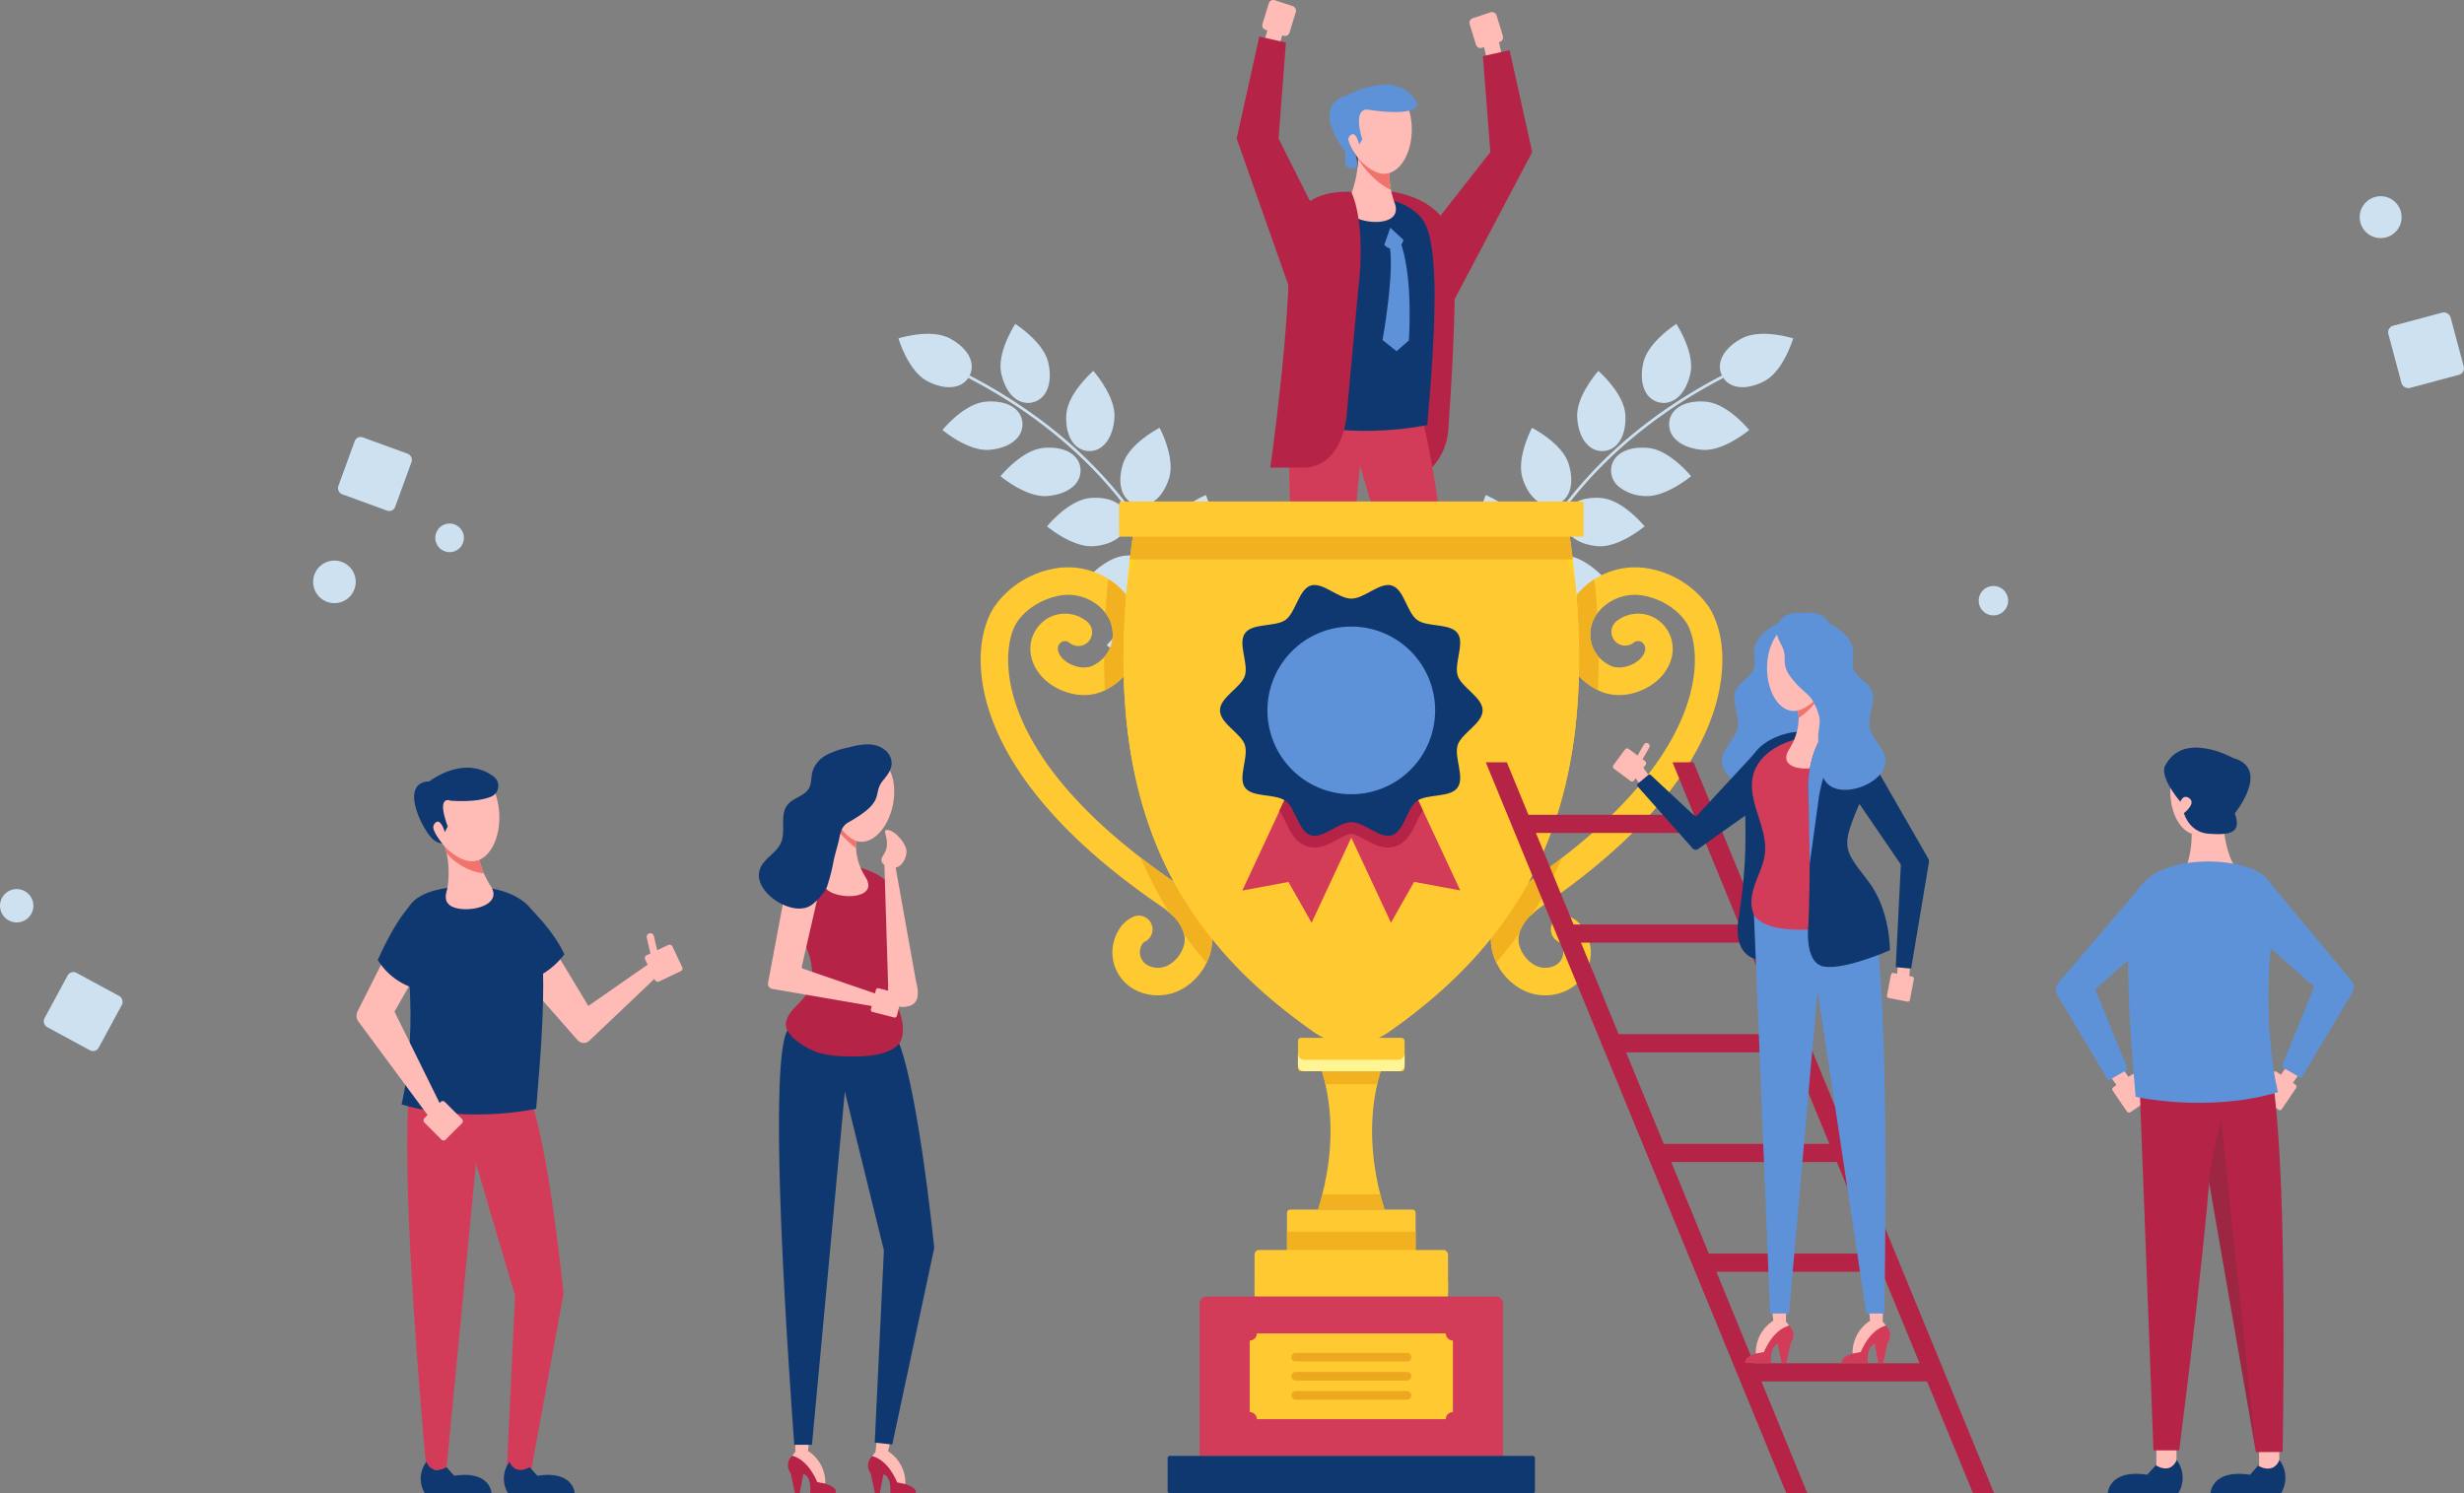 <svg id="Layer_1" data-name="Layer 1" xmlns="http://www.w3.org/2000/svg" viewBox="0 0 861.39 522.11"><rect x="0" y="0" width="861.39" height="522.11" fill="#808080" stroke="none"/><defs><style>.cls-1{fill:#ffbbb5;}.cls-2{fill:#282f39;}.cls-3{fill:#b52346;}.cls-4{fill:#d33c59;}.cls-5{fill:#0f3871;}.cls-6{fill:#f0736d;}.cls-7{fill:#5e92d8;}.cls-8{fill:#3b4956;}.cls-9{fill:#cde1f1;}.cls-10{fill:#ffc931;}.cls-11{fill:#f2b120;}.cls-12{fill:#ffd41f;}.cls-13{fill:#fff594;}.cls-14{fill:#eda820;}.cls-15{fill:#353535;opacity:0.19;}</style></defs><path class="cls-1" d="M514.83,6.38l6.29-2.08a1.66,1.66,0,0,1,2.06,1.1l2.22,7.2a1.67,1.67,0,0,1-1.1,2.07L518,16.74A1.64,1.64,0,0,1,516,15.65l-2.22-7.2A1.67,1.67,0,0,1,514.83,6.38Z"/><polygon class="cls-2" points="473.95 58.61 476.43 57.65 477.03 53.41 472.87 53.19 473.95 58.61"/><rect class="cls-1" x="519.19" y="13.73" width="5.47" height="8.24" transform="translate(1035.31 -77.84) rotate(167.48)"/><rect class="cls-1" x="441.89" y="10.86" width="5.47" height="8.24" transform="translate(865.23 159.88) rotate(-162.92)"/><path class="cls-1" d="M451.91,2.15,445.63.07a1.67,1.67,0,0,0-2.07,1.1l-2.21,7.2a1.66,1.66,0,0,0,1.09,2.07l6.29,2.07a1.67,1.67,0,0,0,2.07-1.09L453,4.21A1.65,1.65,0,0,0,451.91,2.15Z"/><polygon class="cls-3" points="499.5 80.63 521 53.19 518.42 19.63 527.73 17.54 535.64 53.19 504.1 112.96 499.5 80.63"/><polygon class="cls-3" points="462.03 78.45 446.97 48.43 449.54 14.88 440.24 12.79 432.33 48.43 454.5 111.31 462.03 78.45"/><path class="cls-3" d="M485.27,66.85S506.13,68.37,508,85.79s-1.58,62.58-1.58,62.58.52,13.2-11.09,18.75L483.42,125.4Z"/><rect class="cls-1" x="487.6" y="265.84" width="6.87" height="9.11"/><path class="cls-4" d="M473.85,157.39l15.69,53.09-3.17,66.6,8.27.32L507,209.69s-6.33-63.64-14.25-75.26l-24.82,3.17Z"/><path class="cls-4" d="M455.16,124.06s-11.62-8.58,2.35,148.74l7.23,1.05L478.61,130Z"/><path class="cls-5" d="M452.25,92.13S459.56,70.7,461.76,70c11-3.31,29.52-2.14,35.79,7.1,6.94,10.22,3,52.09,1.43,71.49,0,0-24.82,5.55-48.58-1.58C450.4,147.05,456.21,125,452.25,92.13Z"/><path class="cls-1" d="M485.88,55.86A32.47,32.47,0,0,0,487.56,71c3.4,9.12-14.19,7.56-16.41,2.69,0,0-1.12-1.53.54-4.47s5.17-14.88,1.2-21.32Z"/><path class="cls-6" d="M474.7,55.37c0-.27,0-.53,0-.8l10.95,5.22a34.44,34.44,0,0,0,.65,6.63C480.08,63.46,476.13,57.75,474.7,55.37Z"/><path class="cls-1" d="M493.55,45.28c0,8.55-4.31,15.49-9.63,15.49S470.5,52.89,470.5,44.33s8.09-14.55,13.42-14.55S493.55,36.72,493.55,45.28Z"/><path class="cls-7" d="M495.51,36.37s.83,4.71-17.63,1.94c0,0-5-.7-1.66,10.39l-1.07,1.84s-1-4.68-2.81-3.43-.94,3.22,1.66,7.17c0,0,.81,3,.42,4.16,0,0-5.62,2.5-3.95-5.2,0,0-13.21-16.11.62-20C471.09,33.28,489.13,23.2,495.51,36.37Z"/><path class="cls-3" d="M472.33,67.05s5.55,9.76,2.38,35.38L471,142.69s-.19,19.41-14.25,20.8H444.08s7.13-49.45,6.6-78.23C450.68,85.26,449.36,66.25,472.33,67.05Z"/><path class="cls-7" d="M485.93,86.86a3.81,3.81,0,0,1-2-1.25l2.1-6,4.59,4.25a3.93,3.93,0,0,1-.75,1.66c1.25,3.63,3.73,13.57,2.67,33.5l-4.33,3.77-4.88-3.91S487.33,96.65,485.93,86.86Z"/><path class="cls-8" d="M487.53,270.4a10,10,0,0,0-.53,11.35h24s-.26-8.31-13.47-6.33l-2.75-3.11S489.77,275.55,487.53,270.4Z"/><path class="cls-8" d="M457.53,270.4a10,10,0,0,0-.53,11.35h24s-.27-8.31-13.47-6.33l-2.75-3.11S459.77,275.55,457.53,270.4Z"/><path class="cls-9" d="M421.54,273.53a.48.48,0,0,0,.55-.41c0-.23,3.35-23.19-5.18-51.91-7.89-26.56-27.77-63.69-77.72-89.82h-.1c-.3,0-.48.05-.56.22a.5.5,0,0,0,0,.38.46.46,0,0,0,.23.28c49.6,25.94,69.36,62.78,77.2,89.11,8.53,28.63,5.23,51.38,5.19,51.61a.52.52,0,0,0,.22.48Z"/><path class="cls-9" d="M358.4,140.81a7,7,0,0,0,2.45-.1c4.93-1.06,7.21-6.58,5.67-13.73-1.41-6.55-9.26-12.18-11.59-13.73-1.48,2.37-6.31,10.74-4.9,17.29,1.27,5.87,4.4,9.71,8.37,10.27Z"/><path class="cls-9" d="M380.39,157.7c5,.33,8.74-4.35,9.21-11.66.43-6.68-5.57-14.24-7.39-16.37-2.07,1.87-9,8.6-9.44,15.28-.45,6.94,2.39,12,7.08,12.7Z"/><path class="cls-9" d="M398.13,176.63c4.43.62,8.57-3.07,10.56-9.41s-2-15.16-3.31-17.65c-2.46,1.32-10.79,6.22-12.79,12.61-2.19,7-.42,12.68,4.39,14.19a6.8,6.8,0,0,0,1.15.26Z"/><path class="cls-9" d="M412.82,199.62c4.24.59,8.35-2.73,10.72-8.69,2.47-6.22-.91-15.27-2-17.85-2.55,1.14-11.22,5.4-13.7,11.62-2.7,6.8-1.36,12.62,3.32,14.48A7,7,0,0,0,412.82,199.62Z"/><path class="cls-9" d="M423.08,223.76c3.61.5,7.57-1.67,10.86-6,4.08-5.32,3.28-15,2.95-17.72-2.77.4-12.27,2.14-16.34,7.46-4.45,5.8-4.75,11.77-.75,14.84a6.92,6.92,0,0,0,3.28,1.38Z"/><path class="cls-9" d="M330.08,135.25c4,.56,7.23-.8,8.79-3.74,2.38-4.46-.37-9.76-6.83-13.2a13.52,13.52,0,0,0-4.55-1.39c-5.35-.75-11.35.78-13.41,1.38.85,2.66,4.12,11.75,10,14.9a18.4,18.4,0,0,0,6,2.05Z"/><path class="cls-9" d="M343.21,157.18a12.93,12.93,0,0,0,2.83.08c3.75-.35,6.81-1.52,8.86-3.39a7.28,7.28,0,0,0,2.53-6.15c-.36-3.81-3.49-6.5-8.38-7.19a19.85,19.85,0,0,0-4.58-.07c-6.68.63-13.2,7.75-15,9.88,1.87,1.51,7.86,6,13.75,6.84Z"/><path class="cls-9" d="M363.5,173.33a12.37,12.37,0,0,0,2.83.08c3.76-.35,6.82-1.52,8.87-3.38a7.34,7.34,0,0,0,2.53-6.16c-.36-3.81-3.49-6.5-8.38-7.19a20,20,0,0,0-4.59-.06c-6.67.62-13.19,7.74-15,9.87,1.87,1.51,7.85,6,13.74,6.84Z"/><path class="cls-9" d="M379.76,190.86a12.39,12.39,0,0,0,2.83.09c7.29-.68,11.87-4.52,11.4-9.54-.36-3.82-3.49-6.51-8.38-7.19a19.93,19.93,0,0,0-4.59-.07c-6.67.62-13.19,7.75-15,9.88,1.87,1.51,7.86,6,13.74,6.83Z"/><path class="cls-9" d="M392,211a11.8,11.8,0,0,0,2.83.08c3.75-.35,6.82-1.52,8.86-3.38a7.29,7.29,0,0,0,2.53-6.15c-.36-3.82-3.49-6.51-8.38-7.19a19.85,19.85,0,0,0-4.58-.07c-6.67.62-13.2,7.75-15,9.87,1.87,1.51,7.86,6,13.75,6.84Z"/><path class="cls-9" d="M400.64,232.44a11.81,11.81,0,0,0,2.83.08c3.76-.35,6.82-1.52,8.87-3.38a7.32,7.32,0,0,0,2.53-6.15c-.36-3.82-3.49-6.51-8.38-7.19a19.39,19.39,0,0,0-4.59-.07c-6.67.62-13.19,7.75-15,9.87,1.87,1.51,7.86,6,13.74,6.84Z"/><path class="cls-9" d="M519.43,273.53a.49.49,0,0,1-.56-.41c0-.23-3.34-23.19,5.19-51.91,7.89-26.56,27.77-63.69,77.72-89.82h.1a.47.47,0,0,1,.56.22.5.5,0,0,1,0,.38.49.49,0,0,1-.23.28C552.64,158.2,532.88,195,525,221.37c-8.53,28.63-5.23,51.38-5.19,51.61a.52.52,0,0,1-.22.48Z"/><path class="cls-9" d="M582.57,140.81a7,7,0,0,1-2.45-.1c-4.94-1.06-7.21-6.58-5.67-13.73,1.41-6.55,9.26-12.18,11.59-13.73,1.48,2.37,6.31,10.74,4.9,17.29-1.27,5.87-4.4,9.71-8.37,10.27Z"/><path class="cls-9" d="M560.58,157.7c-5,.33-8.74-4.35-9.21-11.66-.44-6.68,5.57-14.24,7.39-16.37,2.07,1.87,9,8.6,9.44,15.28.45,6.94-2.4,12-7.08,12.7Z"/><path class="cls-9" d="M542.84,176.63c-4.43.62-8.58-3.07-10.56-9.41s2-15.16,3.31-17.65c2.45,1.32,10.78,6.22,12.79,12.61,2.18,7,.42,12.68-4.39,14.19a6.8,6.8,0,0,1-1.15.26Z"/><path class="cls-9" d="M528.15,199.62c-4.25.59-8.35-2.73-10.72-8.69-2.47-6.22.91-15.27,2-17.85,2.55,1.14,11.22,5.4,13.69,11.62,2.71,6.8,1.37,12.62-3.32,14.48A6.79,6.79,0,0,1,528.15,199.62Z"/><path class="cls-9" d="M517.88,223.76c-3.6.5-7.56-1.67-10.85-6-4.08-5.32-3.28-15-2.95-17.72,2.76.4,12.27,2.14,16.34,7.46,4.45,5.8,4.75,11.77.75,14.84a7,7,0,0,1-3.29,1.38Z"/><path class="cls-9" d="M610.89,135.25c-4,.56-7.23-.8-8.8-3.74-2.37-4.46.38-9.76,6.84-13.2a13.52,13.52,0,0,1,4.55-1.39c5.35-.75,11.35.78,13.41,1.38-.85,2.66-4.12,11.75-10,14.9a18.24,18.24,0,0,1-6,2.05Z"/><path class="cls-9" d="M597.76,157.18a12.93,12.93,0,0,1-2.83.08c-3.75-.35-6.82-1.52-8.86-3.39a7.28,7.28,0,0,1-2.53-6.15c.36-3.81,3.49-6.5,8.38-7.19a19.85,19.85,0,0,1,4.58-.07c6.68.63,13.2,7.75,15,9.88-1.87,1.51-7.86,6-13.75,6.84Z"/><path class="cls-9" d="M577.46,173.33a12.34,12.34,0,0,1-2.83.08,15.14,15.14,0,0,1-8.86-3.38,7.31,7.31,0,0,1-2.53-6.16c.36-3.81,3.49-6.5,8.38-7.19a19.87,19.87,0,0,1,4.58-.06c6.68.62,13.2,7.74,15,9.87-1.87,1.51-7.86,6-13.74,6.84Z"/><path class="cls-9" d="M561.2,190.86a12.36,12.36,0,0,1-2.83.09c-7.28-.68-11.86-4.52-11.39-9.54.36-3.82,3.49-6.51,8.38-7.19a19.85,19.85,0,0,1,4.58-.07c6.67.62,13.2,7.75,15,9.88-1.87,1.51-7.86,6-13.74,6.83Z"/><path class="cls-9" d="M549,211a11.8,11.8,0,0,1-2.83.08,15.18,15.18,0,0,1-8.87-3.38,7.29,7.29,0,0,1-2.52-6.15c.35-3.82,3.49-6.51,8.37-7.19a19.93,19.93,0,0,1,4.59-.07c6.67.62,13.2,7.75,15,9.87-1.87,1.51-7.86,6-13.75,6.84Z"/><path class="cls-9" d="M540.32,232.44a11.8,11.8,0,0,1-2.83.08c-3.75-.35-6.82-1.52-8.86-3.38A7.29,7.29,0,0,1,526.1,223c.36-3.82,3.49-6.51,8.38-7.19a19.3,19.3,0,0,1,4.58-.07c6.67.62,13.2,7.75,15,9.87-1.87,1.51-7.86,6-13.74,6.84Z"/><rect class="cls-9" x="18.29" y="342.89" width="21.56" height="21.56" rx="2.24" transform="translate(-113.79 678.51) rotate(-151.56)"/><path class="cls-9" d="M.77,319.56a5.83,5.83,0,1,1,8,2.16A5.84,5.84,0,0,1,.77,319.56Z"/><path class="cls-1" d="M304.89,509.13l1.17-1.44.83-7.84h5.34l-1.77,7.56a13.12,13.12,0,0,1,6,12.15l-3.25.35S307.24,509.51,304.89,509.13Z"/><path class="cls-3" d="M304.89,509.13a4.45,4.45,0,0,0-.51,6l1.52,7h1.66l1.27-6.62s2.8.26,2.42,6.62H320s1.4-1.65-3.7-3.31l-2.67-.51S310.74,510.53,304.89,509.13Z"/><path class="cls-5" d="M295.09,380.63,309,437.14l-3.2,67.24,6.13.67,14.67-68.71s-6.4-64.24-14.4-76l-25.06,3.2Z"/><path class="cls-1" d="M276.9,509l1.17-1.43-.19-7.83h5.35l-.76,7.54a13.14,13.14,0,0,1,6,12.16l-3.24.35S279.25,509.37,276.9,509Z"/><path class="cls-3" d="M276.9,509a4.47,4.47,0,0,0-.51,6l1.52,7h1.66l1.27-6.62s2.8.25,2.42,6.62h8.79s1.4-1.66-3.7-3.31l-2.67-.51S282.75,510.39,276.9,509Z"/><path class="cls-5" d="M276.8,359.91s-10.65-13.8.86,145.23h6.2l13-139.78Z"/><path class="cls-3" d="M290.61,302.28a31.89,31.89,0,0,0-8.55,1.65c-2.84,1-6.73,3.14-7.25,6.34-.66,4,.77,7.44,2.35,11,1.94,4.29,4.41,8.36,5.78,12.87s1.49,9.69-1.11,13.62c-2.27,3.42-6.48,5.81-7.06,9.88-.33,2.31,1.42,5.36,7.65,8.81,5.15,2.86,10.93,2.91,16.81,2.91,9.93,0,14.72-2.9,15.78-5.7,1.28-3.37.47-7.17-.76-10.56s-2.87-6.7-3.27-10.28c-1-9.35,6.6-18.56,3.94-27.59-1.6-5.41-6.64-9.19-11.94-11.13A31.16,31.16,0,0,0,290.61,302.28Z"/><path class="cls-1" d="M299.88,291.62s-2.54,6.78,2.71,15.09-12.08,8.12-14.31,3.2c0,0-1.13-1.55.53-4.51s5.22-15,1.22-21.52Z"/><path class="cls-6" d="M291.62,288.59A14.14,14.14,0,0,0,291,286l8.77,6.09a14.8,14.8,0,0,0-.46,4.46A35.51,35.51,0,0,1,291.62,288.59Z"/><path class="cls-1" d="M312.13,281.49c-1.66,8.06-7.07,13.75-12.08,12.72s-11.1-10-9.44-18.09S301.05,264,306.07,265,313.79,273.43,312.13,281.49Z"/><path class="cls-1" d="M274.57,311.39l-6.07,32.26a1.8,1.8,0,0,0,1.47,2.1l36.85,6.36.53-4.27-26.54-9.11a.74.74,0,0,1-.49-.88l5.54-24.19Z"/><path class="cls-1" d="M312.09,297.66l8.18,45.65s2.2,6.6-1.8,8.2-8.4,0-8-7.2l-1.39-45.25Z"/><rect class="cls-1" x="305.6" y="345.98" width="8.56" height="9.36" rx="0.74" transform="translate(-106.76 563.72) rotate(-75.62)"/><path class="cls-1" d="M308.61,299.33c-1.68,2.39,1.37,4.05,3.95,4.05s4.35-3.17,4.35-5.75-4.12-7.45-6.7-7.45S312.29,294.08,308.61,299.33Z"/><path class="cls-5" d="M309.07,262a6.07,6.07,0,0,1,2.65,4.93c-.06,2.26-1.57,4.18-3,5.92-4.06,4.9,1.51,7-12.17,14.7-2.21,1.25-2.67,3.26-3.18,5.7s-1.57,5.69-2,8a64.52,64.52,0,0,1-2.2,8.6c-.72,2.09-3.33,4.86-5.05,6.26-3.35,2.73-8.41,1.46-12.13-.74-4-2.39-7.85-6.88-6.38-11.34,1.25-3.82,5.79-5.69,7.4-9.37,1.83-4.19-.55-9.73,2.32-13.29,2-2.48,5.94-3,7.48-5.78.95-1.72.7-3.84,1.2-5.74a10,10,0,0,1,5-5.93,30.2,30.2,0,0,1,7.53-2.58c3.05-.75,6.24-1.5,9.3-.82A8.57,8.57,0,0,1,309.07,262Z"/><path class="cls-9" d="M696.82,204.88a5.14,5.14,0,1,1-5.07,5.19A5.13,5.13,0,0,1,696.82,204.88Z"/><rect class="cls-9" x="836.87" y="111.25" width="22.52" height="22.52" rx="2.35" transform="translate(1699.1 21.59) rotate(165.02)"/><path class="cls-9" d="M825.18,77.81a7.32,7.32,0,1,1,9,5.18A7.33,7.33,0,0,1,825.18,77.81Z"/><path class="cls-10" d="M404.76,348a17.33,17.33,0,0,0,9.79-3,21.11,21.11,0,0,0,8.91-13.27c1.12-6-1-12.33-6.06-17.73l-.31-.29a55.74,55.74,0,0,0-4.66-4c-43.35-29.3-56.1-54.59-59.17-70.66-2-10.49,0-18.22,2.36-21.64,3.12-4.57,8.65-8,14.79-9.16a16.57,16.57,0,0,1,16,6,12.17,12.17,0,0,1,2.5,9.14,11.69,11.69,0,0,1-4.55,7.88,13.21,13.21,0,0,1-2.51,1.53l-.19.07a5.34,5.34,0,0,1-1.07.34l-.12,0a7.63,7.63,0,0,1-1,.12,9,9,0,0,1-1.46,0c-3.34-.36-7.33-2.54-8.13-5.87a2.79,2.79,0,0,1,1.24-3,2.49,2.49,0,0,1,2.63.15,4.81,4.81,0,1,0,6.17-7.37,12.12,12.12,0,0,0-13.25-1.29,12.44,12.44,0,0,0-6.13,13.78c1.92,8,9.87,12.47,16.45,13.18a17.12,17.12,0,0,0,3.11.07,14.48,14.48,0,0,0,2.11-.27l.31-.06a15.41,15.41,0,0,0,2.8-.86l.4-.17a23.17,23.17,0,0,0,4.4-2.65,21.21,21.21,0,0,0,8.27-14.29A21.7,21.7,0,0,0,394,208.34a26.26,26.26,0,0,0-25.35-9.55A32.61,32.61,0,0,0,347.7,212c-1.72,2.52-7.08,12-3.87,28.86C347.24,258.67,361,286.47,407,317.6c.46.35,2.13,1.81,3.52,3.06,1.69,1.85,4.24,5.38,3.51,9.28a11.6,11.6,0,0,1-4.92,7.11,7.66,7.66,0,0,1-7.9.44,5.2,5.2,0,0,1-2.7-4.84c.11-1.6.87-3,1.52-3.31a4.8,4.8,0,1,0-4.11-8.67c-4.76,2.26-6.74,7.53-7,11.37A14.76,14.76,0,0,0,396.66,346,17.12,17.12,0,0,0,404.76,348Z"/><path class="cls-11" d="M417.09,313.67a55.74,55.74,0,0,0-4.66-4c-5-3.35-9.51-6.65-13.7-9.9.47,1.11.95,2.21,1.44,3.29a137.4,137.4,0,0,0,8.72,16.15c.53.46,1.09,1,1.62,1.44a14.13,14.13,0,0,1,3.41,6c2.45,3.4,5.08,6.71,7.89,10a19.08,19.08,0,0,0,1.65-4.93c1.12-6-1-12.33-6.06-17.73Z"/><path class="cls-11" d="M386.45,214.31a12.18,12.18,0,0,1,2.45,9.08A11.83,11.83,0,0,1,386,229.8c0,3.92.08,7.77.25,11.54a23,23,0,0,0,3.94-2.42,21.21,21.21,0,0,0,8.27-14.29A21.66,21.66,0,0,0,394,208.34a25.52,25.52,0,0,0-6.49-5.87c-.14.82-.26,1.65-.33,2.49C386.86,208.13,386.63,211.24,386.45,214.31Z"/><path class="cls-10" d="M540.19,348a17.32,17.32,0,0,1-9.78-3,21.07,21.07,0,0,1-8.91-13.27c-1.13-6,1-12.33,6.06-17.73l.3-.29a58.18,58.18,0,0,1,4.66-4c43.36-29.3,56.11-54.59,59.17-70.66,2-10.49,0-18.22-2.35-21.64-3.13-4.57-8.66-8-14.79-9.16a16.58,16.58,0,0,0-16,6,12.17,12.17,0,0,0-2.49,9.14,11.72,11.72,0,0,0,4.54,7.88,13.59,13.59,0,0,0,2.52,1.53l.18.07a5.44,5.44,0,0,0,1.08.34l.12,0a7.47,7.47,0,0,0,1,.12,9,9,0,0,0,1.46,0c3.35-.36,7.34-2.54,8.13-5.87a2.77,2.77,0,0,0-1.23-3,2.51,2.51,0,0,0-2.64.15,4.8,4.8,0,0,1-6.16-7.37,12.12,12.12,0,0,1,13.25-1.29,12.43,12.43,0,0,1,6.12,13.78c-1.92,8-9.87,12.47-16.44,13.18a17.22,17.22,0,0,1-3.12.07,14.85,14.85,0,0,1-2.11-.27l-.3-.06a15.41,15.41,0,0,1-2.8-.86l-.4-.17a23.24,23.24,0,0,1-4.41-2.65,21.23,21.23,0,0,1-8.26-14.29A21.69,21.69,0,0,1,551,208.34a26.27,26.27,0,0,1,25.36-9.55A32.63,32.63,0,0,1,597.26,212c1.72,2.52,7.08,12,3.86,28.86C597.72,258.67,584,286.47,538,317.6c-.45.35-2.12,1.81-3.52,3.06-1.68,1.85-4.23,5.38-3.5,9.28a11.58,11.58,0,0,0,4.91,7.11,7.68,7.68,0,0,0,7.91.44,5.18,5.18,0,0,0,2.69-4.84c-.1-1.6-.87-3-1.52-3.31a4.8,4.8,0,1,1,4.12-8.67c4.76,2.26,6.74,7.53,7,11.37A14.75,14.75,0,0,1,548.3,346,17.16,17.16,0,0,1,540.19,348Z"/><path class="cls-11" d="M534.44,320.66l1.27-1.13a136.32,136.32,0,0,0,8.92-16.46c.47-1,.92-2.07,1.37-3.11-4.13,3.19-8.6,6.43-13.48,9.72a58.18,58.18,0,0,0-4.66,4l-.3.29c-5,5.4-7.19,11.69-6.06,17.73a19,19,0,0,0,1.59,4.81q4.29-5,8-10.17A14.38,14.38,0,0,1,534.44,320.66Z"/><path class="cls-11" d="M546.54,224.63a21.23,21.23,0,0,0,8.26,14.29,23.78,23.78,0,0,0,3.79,2.35c.18-3.81.27-7.68.26-11.64a11.69,11.69,0,0,1-2.79-6.24,12.15,12.15,0,0,1,2.3-8.87c-.18-3.14-.41-6.32-.71-9.56-.07-.81-.18-1.61-.32-2.39a25.6,25.6,0,0,0-6.35,5.77A21.69,21.69,0,0,0,546.54,224.63Z"/><path class="cls-12" d="M531.1,314.09c19-31.16,25.91-71.83,17.26-129.26H396.44c-8.65,57.43-1.73,98.1,17.26,129.26Z"/><path class="cls-10" d="M550.88,205.57a22.84,22.84,0,0,0-22.78-20.74H416.7a22.84,22.84,0,0,0-22.78,20.74C386.86,283.85,412.33,328,459.38,360.9a22.76,22.76,0,0,0,26.05,0C532.47,328,557.94,283.85,550.88,205.57Z"/><rect class="cls-10" x="449.92" y="422.91" width="44.97" height="15.46" rx="1.05"/><path class="cls-10" d="M485,367.9H459.8c5.37,13,8.26,31.27,1,55H484C476.74,399.17,479.63,380.86,485,367.9Z"/><rect class="cls-10" x="438.59" y="437.03" width="67.63" height="16.31" rx="1.58"/><rect class="cls-10" x="438.59" y="448.04" width="67.63" height="5.29"/><rect class="cls-11" x="449.92" y="430.64" width="44.97" height="6.38"/><path class="cls-11" d="M460.82,422.91H484c-.55-1.81-1-3.58-1.47-5.33H462.3C461.86,419.33,461.37,421.1,460.82,422.91Z"/><path class="cls-4" d="M525.44,509H419.36V455.77a2.44,2.44,0,0,1,2.44-2.44H523a2.44,2.44,0,0,1,2.44,2.44V509Z"/><rect class="cls-5" x="408.19" y="509.02" width="128.42" height="13.09" rx="0.73"/><path class="cls-11" d="M460.23,369a67.77,67.77,0,0,1,3.1,10.07h18.14a69,69,0,0,1,3.1-10.07Z"/><rect class="cls-10" x="453.76" y="362.86" width="37.27" height="11.67" rx="1.05"/><path class="cls-13" d="M488.8,370.53H456a2.24,2.24,0,0,1-2.25-2.24v4a2.24,2.24,0,0,0,2.25,2.24H488.8a2.24,2.24,0,0,0,2.24-2.24v-4A2.24,2.24,0,0,1,488.8,370.53Z"/><path class="cls-11" d="M472.4,184.83h-76q-.82,5.49-1.46,10.77H549.82q-.63-5.28-1.46-10.77Z"/><rect class="cls-10" x="391.22" y="175.33" width="162.37" height="12.32" rx="0.67"/><path class="cls-4" d="M472.4,282.9c4.59,0,10.05,5.91,14.19,4.56,3.8-1.23,5-7.67,7.67-10.93l16.23,34.8-16.12-3-8.1,14.26-18-38.57A10,10,0,0,1,472.4,282.9Z"/><path class="cls-4" d="M458.21,287.46c4.14,1.35,9.61-4.56,14.19-4.56a10.11,10.11,0,0,1,4.12,1.15l-18,38.57-8.09-14.26-16.12,3,16.23-34.8C453.24,279.81,454.41,286.23,458.21,287.46Z"/><path class="cls-3" d="M494.26,276.53c-2.69,3.26-3.87,9.7-7.67,10.93-2.95,1-6.57-1.76-10.07-3.4h0c-.11-.06-.23-.1-.34-.15l-.4-.18-.51-.2-.56-.19-.4-.13c-.22-.06-.43-.11-.65-.15l-.31-.07a6.19,6.19,0,0,0-1-.08,6.07,6.07,0,0,0-.94.08l-.34.07c-.21,0-.41.09-.62.15l-.43.13-.54.19-.48.19-.5.22-.26.12h0c-3.5,1.65-7.13,4.37-10.08,3.41-3.8-1.23-5-7.65-7.66-10.93l-3.27,7a17.86,17.86,0,0,1,2.2,3.86c1.53,3.21,3.44,7.2,7.49,8.52a8.23,8.23,0,0,0,2.54.39h0c3,0,5.65-1.44,8.23-2.83,1.6-.86,3.6-1.94,4.66-1.94s3.06,1.08,4.67,1.94c2.58,1.39,5.25,2.83,8.22,2.83a8.11,8.11,0,0,0,2.56-.4c4-1.31,5.94-5.3,7.47-8.5a17.88,17.88,0,0,1,2.21-3.88Z"/><path class="cls-5" d="M426.49,248.37c0,4.58,7.36,8,8.7,12.09,1.39,4.29-2.53,11.34.06,14.91s10.56,2,14.16,4.65,4.51,10.64,8.8,12,9.61-4.57,14.19-4.57,10.05,5.9,14.19,4.57c4.29-1.4,5.23-9.45,8.8-12s11.54-1,14.16-4.66-1.33-10.61.06-14.9c1.34-4.13,8.7-7.51,8.7-12.09s-7.36-8-8.7-12.09c-1.39-4.29,2.54-11.32-.06-14.9s-10.56-2-14.16-4.65-4.51-10.65-8.8-12c-4.14-1.34-9.6,4.57-14.19,4.57s-10-5.91-14.19-4.57-5.23,9.44-8.8,12-11.54,1-14.16,4.65,1.33,10.61-.06,14.9C433.85,240.42,426.49,243.78,426.49,248.37Z"/><path class="cls-7" d="M443.09,248.37a29.31,29.31,0,1,0,29.31-29.3A29.3,29.3,0,0,0,443.09,248.37Z"/><path class="cls-10" d="M505.43,496.19H439.37a2.5,2.5,0,0,0-2.49-2.49v-25a2.5,2.5,0,0,0,2.49-2.49h66.06a2.5,2.5,0,0,0,2.5,2.49v25A2.5,2.5,0,0,0,505.43,496.19Z"/><path class="cls-14" d="M491.84,476H453a1.52,1.52,0,0,1-1.52-1.52h0A1.52,1.52,0,0,1,453,473h38.87a1.52,1.52,0,0,1,1.52,1.52h0A1.52,1.52,0,0,1,491.84,476Z"/><path class="cls-14" d="M491.84,482.7H453a1.52,1.52,0,0,1-1.52-1.52h0a1.52,1.52,0,0,1,1.52-1.52h38.87a1.52,1.52,0,0,1,1.52,1.52h0A1.52,1.52,0,0,1,491.84,482.7Z"/><path class="cls-14" d="M491.84,489.39H453a1.52,1.52,0,0,1-1.52-1.52h0a1.52,1.52,0,0,1,1.52-1.51h38.87a1.52,1.52,0,0,1,1.52,1.51h0A1.52,1.52,0,0,1,491.84,489.39Z"/><path class="cls-3" d="M599.85,285.48v-.61h-.25l-7.55-18.35h-7.36l7.54,18.35H534.32l-7.54-18.35h-7.36L624.49,522.11h7.36L615.77,483h57.92l16.07,39.11h7.37Zm-62.91,5.75h57.91l13.15,32H550.09Zm15.76,38.35h57.91l13.16,32H565.86Zm15.77,38.36h57.91l13.16,32H581.63Zm15.77,38.35h57.91l13.15,32H597.39Zm28.92,70.35-13.15-32h57.91l13.15,32Z"/><path class="cls-7" d="M636.35,215a6.13,6.13,0,0,1,3.62,4.32c.39,2.24-.7,4.44-1.77,6.45-3,5.65,8.46,9-3.45,19.38-1.93,1.68-3.3,4.91-4,7.33s.21,5.1.25,7.45c0,3.23-5.75,4-6.16,7.25-.28,2.2-.71,4.5-2.11,6.22-2.75,3.38-8,3.16-12.11,1.74-4.47-1.54-9.13-5.18-8.6-9.88.46-4,4.56-6.79,5.4-10.74.95-4.51-2.53-9.48-.42-13.57,1.47-2.85,5.24-4.16,6.19-7.22.59-1.89-.08-3.93,0-5.9a10.16,10.16,0,0,1,3.75-6.87,30.05,30.05,0,0,1,6.9-4.07c2.86-1.36,5.85-2.75,9-2.7A8.51,8.51,0,0,1,636.35,215Z"/><polygon class="cls-1" points="574.26 268.06 571.12 271.13 574.86 276.49 578.41 274.01 574.26 268.06"/><path class="cls-5" d="M615.89,260.71,593.39,285a.93.93,0,0,1-1.28,0l-15.05-14.05a.64.64,0,0,0-.83,0l-3.7,3.07a.61.61,0,0,0-.07.89L591.7,296.6a1.47,1.47,0,0,0,1.95.23l19.74-14Z"/><path class="cls-5" d="M628.13,255.88s-18.45,1-18.19,19,1,24.86-2.05,45.87c0,0-3.08,12.94,6.92,14.87,0,0,10.25-6.41,10.25-7.18S628.13,255.88,628.13,255.88Z"/><path class="cls-1" d="M659.35,463.5l-1.18-1.44.19-7.88H653l.77,7.59A13.23,13.23,0,0,0,647.69,474l3.27.35S657,463.88,659.35,463.5Z"/><path class="cls-4" d="M659.35,463.5a4.48,4.48,0,0,1,.51,6l-1.53,7.05h-1.67l-1.28-6.66s-2.82.25-2.43,6.66H644.1s-1.41-1.67,3.72-3.33l2.69-.51S653.46,464.91,659.35,463.5Z"/><path class="cls-1" d="M625.52,463.5l-1.18-1.44.19-7.88h-5.38l.77,7.59A13.23,13.23,0,0,0,613.86,474l3.27.35S623.15,463.88,625.52,463.5Z"/><path class="cls-4" d="M625.52,463.5a4.49,4.49,0,0,1,.52,6l-1.54,7.05h-1.67l-1.28-6.66s-2.82.25-2.43,6.66h-8.84s-1.41-1.67,3.71-3.33l2.69-.51S619.63,464.91,625.52,463.5Z"/><path class="cls-7" d="M651.26,313.25s9.92-14.48,7.5,146h-6.31L631.4,319.9Z"/><path class="cls-7" d="M638.64,312.9s-.09-3.61-13.22,146.34h-6.61L613,315.69Z"/><path class="cls-4" d="M637.5,257.59a32.42,32.42,0,0,1,8.61,1.66c2.85,1,6.77,3.15,7.3,6.38.65,4-.78,7.49-2.38,11-1.94,4.32-4.43,8.42-5.81,12.95s-1.5,9.76,1.12,13.71c2.28,3.45,6.52,5.85,7.1,9.94.33,2.33-1.42,5.4-7.7,8.88-5.18,2.87-11,2.93-16.92,2.93-10,0-14.81-2.93-15.88-5.74-1.29-3.4-.47-7.22.77-10.63S616.6,302,617,298.36c1-9.41-6.63-18.68-4-27.77,1.6-5.45,6.67-9.25,12-11.2A31.2,31.2,0,0,1,637.5,257.59Z"/><path class="cls-1" d="M628.17,246.86s2.55,6.82-2.73,15.19,12.16,8.17,14.41,3.22c0,0,1.14-1.56-.54-4.54s-5.26-15.12-1.22-21.67Z"/><path class="cls-6" d="M636.88,242a23.64,23.64,0,0,1-8.08,9,14.34,14.34,0,0,0-.4-3.11Z"/><path class="cls-1" d="M617.74,233.59c0,8.28,4.17,15,9.32,15s13-7.62,13-15.9-7.84-14.08-13-14.08S617.74,225.31,617.74,233.59Z"/><path class="cls-5" d="M638.38,255.63s-7.17,6.92-6.15,23.83,0,43.31,0,43.31-1.79,13.58,5.13,15.12,23.32-5.64,23.32-5.64.26-14.09-7.69-24.34-9.22-11.54-4.35-23.58,7.94-14.35,4.86-20.5S638.38,255.63,638.38,255.63Z"/><path class="cls-7" d="M638.38,255.63s-7.43,7.43-6.15,23.83l.45,22.49,3.08-22.49s1.82-15.47,10.18-21.72A17.74,17.74,0,0,0,638.38,255.63Z"/><rect class="cls-1" x="663.39" y="335.04" width="4.33" height="6.54" transform="translate(1294.81 740.11) rotate(-174.38)"/><path class="cls-1" d="M661,340.71h6.74a.71.71,0,0,1,.71.71v7.5a.7.7,0,0,1-.7.7H661a.71.71,0,0,1-.71-.71v-7.5A.7.7,0,0,1,661,340.71Z" transform="translate(1252.22 808.84) rotate(-169.19)"/><path class="cls-5" d="M647.54,277.42,664.34,302a1,1,0,0,1,.17.6l-1.76,35.18a.38.38,0,0,0,.34.4l4.67.45a.38.38,0,0,0,.41-.32l6.15-36.73a2.24,2.24,0,0,0-.26-1.46l-21.14-36.8Z"/><rect class="cls-1" x="565.2" y="263.11" width="8.97" height="8.64" rx="0.85" transform="translate(271.38 -286.71) rotate(36.56)"/><path class="cls-1" d="M571.5,267.84h0a1.08,1.08,0,0,1-.28-1.5l3.5-6.1a1.09,1.09,0,0,1,1.51-.28h0a1.09,1.09,0,0,1,.28,1.51l-3.5,6.09A1.09,1.09,0,0,1,571.5,267.84Z"/><path class="cls-7" d="M624.73,215a6.13,6.13,0,0,0-3.62,4.32c-.39,2.24.7,4.44,1.77,6.45,3,5.65-2.91,6.6,9,17,1.93,1.68,3.3,4.91,4,7.33s-.21,5.1-.25,7.45a76.32,76.32,0,0,0,.61,9.67c.28,2.2.71,4.5,2.11,6.22,2.75,3.38,8,3.16,12.11,1.74,4.47-1.54,9.13-5.18,8.6-9.88-.46-4-4.56-6.79-5.4-10.74-.95-4.51,2.53-9.48.42-13.57-1.47-2.85-5.24-4.16-6.19-7.22-.59-1.89.08-3.93,0-5.9a10.12,10.12,0,0,0-3.75-6.87,30.05,30.05,0,0,0-6.9-4.07c-2.86-1.36-5.85-2.75-9-2.7A8.51,8.51,0,0,0,624.73,215Z"/><rect class="cls-1" x="178.19" y="506.7" width="6.65" height="8.83"/><path class="cls-4" d="M164.87,401.61l15.2,51.44L177,517.59l8,.3L197,452.28s-6.14-61.65-13.82-72.91l-24,3.07Z"/><path class="cls-1" d="M186.39,319.71l19.29,32,21.94-15.28,1.83,5.18L206,363.89a2.82,2.82,0,0,1-4.05-.19l-18.73-21.25Z"/><rect class="cls-1" x="149.12" y="506.7" width="6.65" height="8.83"/><path class="cls-4" d="M146.76,369.32S135.5,361,149,513.43l7,1,13.45-139.39Z"/><path class="cls-5" d="M142.16,332.92s-4.6-13.24,3.84-19,32.76-6.27,40.06,4.48c6.72,9.9,2.92,50.46,1.38,69.27,0,0-24,5.37-47.07-1.54C140.37,386.13,146,364.77,142.16,332.92Z"/><path class="cls-1" d="M166.69,295.85a31.42,31.42,0,0,0,4.85,13.95c5.18,7.89-11.78,10.2-14.92,6.08,0,0-1.39-1.21-.46-4.34s1.68-15.17-3.46-20.39Z"/><path class="cls-6" d="M155.05,294.81a19.6,19.6,0,0,1,1.07,3.46,20.75,20.75,0,0,0,13.06,7.13,32.8,32.8,0,0,1-2.3-7.94Z"/><path class="cls-1" d="M174.52,284.26c.55,9-3.52,16.53-9.11,16.88s-14.58-7.4-15.13-16.38,7.55-15.78,13.13-16.13S174,275.29,174.52,284.26Z"/><path class="cls-5" d="M172.61,271.53a4.08,4.08,0,0,1-.91,7c-2.7,1.1-7.09,1.89-14.18,1.42,0,0-5.17-2.39-1,9l-1,2s-1.39-4.84-3.16-3.41-.78,3.44,2.21,7.42h0c-2.63-.6-3.58-1.6-5.13-3.81-3.49-5-8.77-17.63.65-17.95C150.12,273.22,162.09,263.63,172.61,271.53Z"/><path class="cls-1" d="M150.65,331.39l-12.74,22.29,17,34.47-4.33,3.19-25.27-34.16a3.44,3.44,0,0,1-.3-3.6l17.6-34.91Z"/><rect class="cls-1" x="149.66" y="386.78" width="10.55" height="10.16" rx="1" transform="translate(-12.61 778.5) rotate(-135)"/><path class="cls-5" d="M145.74,314.72s-5.16,2.11-13.68,20.91a23,23,0,0,0,11.87,9.6l8.39-9.45s5.71-4.72,5.35-5.82-3.75-8.25-4.41-9.65S145.74,314.72,145.74,314.72Z"/><path class="cls-5" d="M183.29,315.65s9.6,8.44,14,18A26.75,26.75,0,0,1,186,342.38l-6.14-12,1.79-13.18Z"/><path class="cls-5" d="M178.13,511.11a9.72,9.72,0,0,0-.52,11H200.9s-.26-8.06-13.05-6.14l-2.67-3S180.3,516.1,178.13,511.11Z"/><path class="cls-5" d="M149.06,511.11a9.72,9.72,0,0,0-.52,11h23.29s-.26-8.06-13.05-6.14l-2.67-3S151.23,516.1,149.06,511.11Z"/><rect class="cls-1" x="226.76" y="331.66" width="10.55" height="10.16" rx="1" transform="translate(585.91 541.68) rotate(154.64)"/><path class="cls-1" d="M229.58,336.84h0a1.28,1.28,0,0,0,.84-1.6l-1.85-8.06a1.28,1.28,0,0,0-1.6-.83h0a1.28,1.28,0,0,0-.84,1.59L228,336A1.28,1.28,0,0,0,229.58,336.84Z"/><rect class="cls-9" x="120.5" y="155.14" width="21.16" height="21.16" rx="2.2" transform="translate(64.72 -34.88) rotate(20.04)"/><path class="cls-9" d="M161.86,189.8a5,5,0,1,1-3-6.46A5,5,0,0,1,161.86,189.8Z"/><path class="cls-9" d="M123.9,206a7.44,7.44,0,1,1-4.44-9.55A7.44,7.44,0,0,1,123.9,206Z"/><rect class="cls-1" x="738.06" y="372.09" width="5.08" height="7.66" transform="translate(-81.53 493.83) rotate(-35.07)"/><rect class="cls-1" x="740.22" y="376.99" width="9.69" height="10.59" rx="0.84" transform="translate(1576.14 279.35) rotate(145.78)"/><path class="cls-7" d="M753.45,327.34l-20.37,18a1.12,1.12,0,0,0-.3,1.29l10.92,26.82a.53.53,0,0,1-.22.66l-6,3.44a.52.52,0,0,1-.71-.18L719.29,348a3.88,3.88,0,0,1,.39-4.49l30.06-35.17Z"/><rect class="cls-1" x="798.41" y="371.28" width="5.08" height="7.66" transform="translate(1240.92 1142.35) rotate(-144.93)"/><rect class="cls-1" x="791.3" y="376.1" width="9.69" height="10.59" rx="0.84" transform="translate(352.36 -381.73) rotate(34.22)"/><path class="cls-7" d="M788.1,326.53l20.42,18a1.08,1.08,0,0,1,.28,1.19l-10.94,26.83a.59.59,0,0,0,.25.73l5.87,3.39a.58.58,0,0,0,.79-.2L822.37,347a3.59,3.59,0,0,0-.33-4.14l-29.41-35.32Z"/><rect class="cls-1" x="789.77" y="505.81" width="7.04" height="9.34" transform="translate(1586.57 1020.95) rotate(180)"/><path class="cls-5" d="M796.87,510.47a10.29,10.29,0,0,1,.54,11.64H772.78s.27-8.52,13.81-6.49l2.82-3.18S794.57,515.75,796.87,510.47Z"/><rect class="cls-1" x="753.84" y="505.81" width="7.04" height="9.34" transform="translate(1514.72 1020.95) rotate(180)"/><path class="cls-5" d="M760.94,510.47a10.3,10.3,0,0,1,.55,11.64H736.86s.27-8.52,13.8-6.49l3-3.32S758.64,515.75,760.94,510.47Z"/><path class="cls-3" d="M788.19,361.57S800.4,345.78,798,507.65l-9.34.06-24-138.3Z"/><path class="cls-3" d="M773.33,362.1s7.14-1.65-11.5,145l-9,0-5.49-144.64Z"/><path class="cls-1" d="M765.92,287.85a33.2,33.2,0,0,1-1.73,15.52c-3.48,9.36,14.55,7.76,16.82,2.77,0,0,1.15-1.58-.54-4.58s-5.3-15.25-1.24-21.85Z"/><path class="cls-1" d="M758.71,276.69c0,8.35,4.21,15.12,9.4,15.12s13.1-7.69,13.1-16.05-7.9-14.2-13.1-14.2S758.71,268.33,758.71,276.69Z"/><path class="cls-5" d="M756.8,268s-.81,4.6,17.2,1.89c0,0,4.87-.67,1.63,10.15l1,1.79s1-4.56,2.74-3.35.92,3.15-1.62,7c0,0-.79,2.94-.41,4.06,0,0,5.49,2.43,3.86-5.08,0,0,12.89-15.73-.61-19.48C780.63,265,763,255.13,756.8,268Z"/><path class="cls-5" d="M756.8,268s-2.07,3.19,5.44,12.33c0,0,1-2.95,3.25-1.12s-2,5.07-2,5.07,1.72,6.7,8.63,7.21,11.79,0,9.15-7c-.22-.59.28-9.22.28-9.22s2.44-5.07.31-6.19a16.65,16.65,0,0,0-7.31-1.83c-2.43,0-7-.6-7-.6S761.71,259.62,756.8,268Z"/><path class="cls-7" d="M794.43,325.57s4.88-14-4-20.1-34.66-6.63-42.38,4.74c-7.11,10.47-3.09,53.38-1.47,73.27,0,0,25.44,5.68,49.8-1.62C796.33,381.86,790.38,359.26,794.43,325.57Z"/><polygon class="cls-15" points="772.06 412.09 788.62 507.71 788.62 507.71 776.45 390.67 772.06 412.09"/></svg>